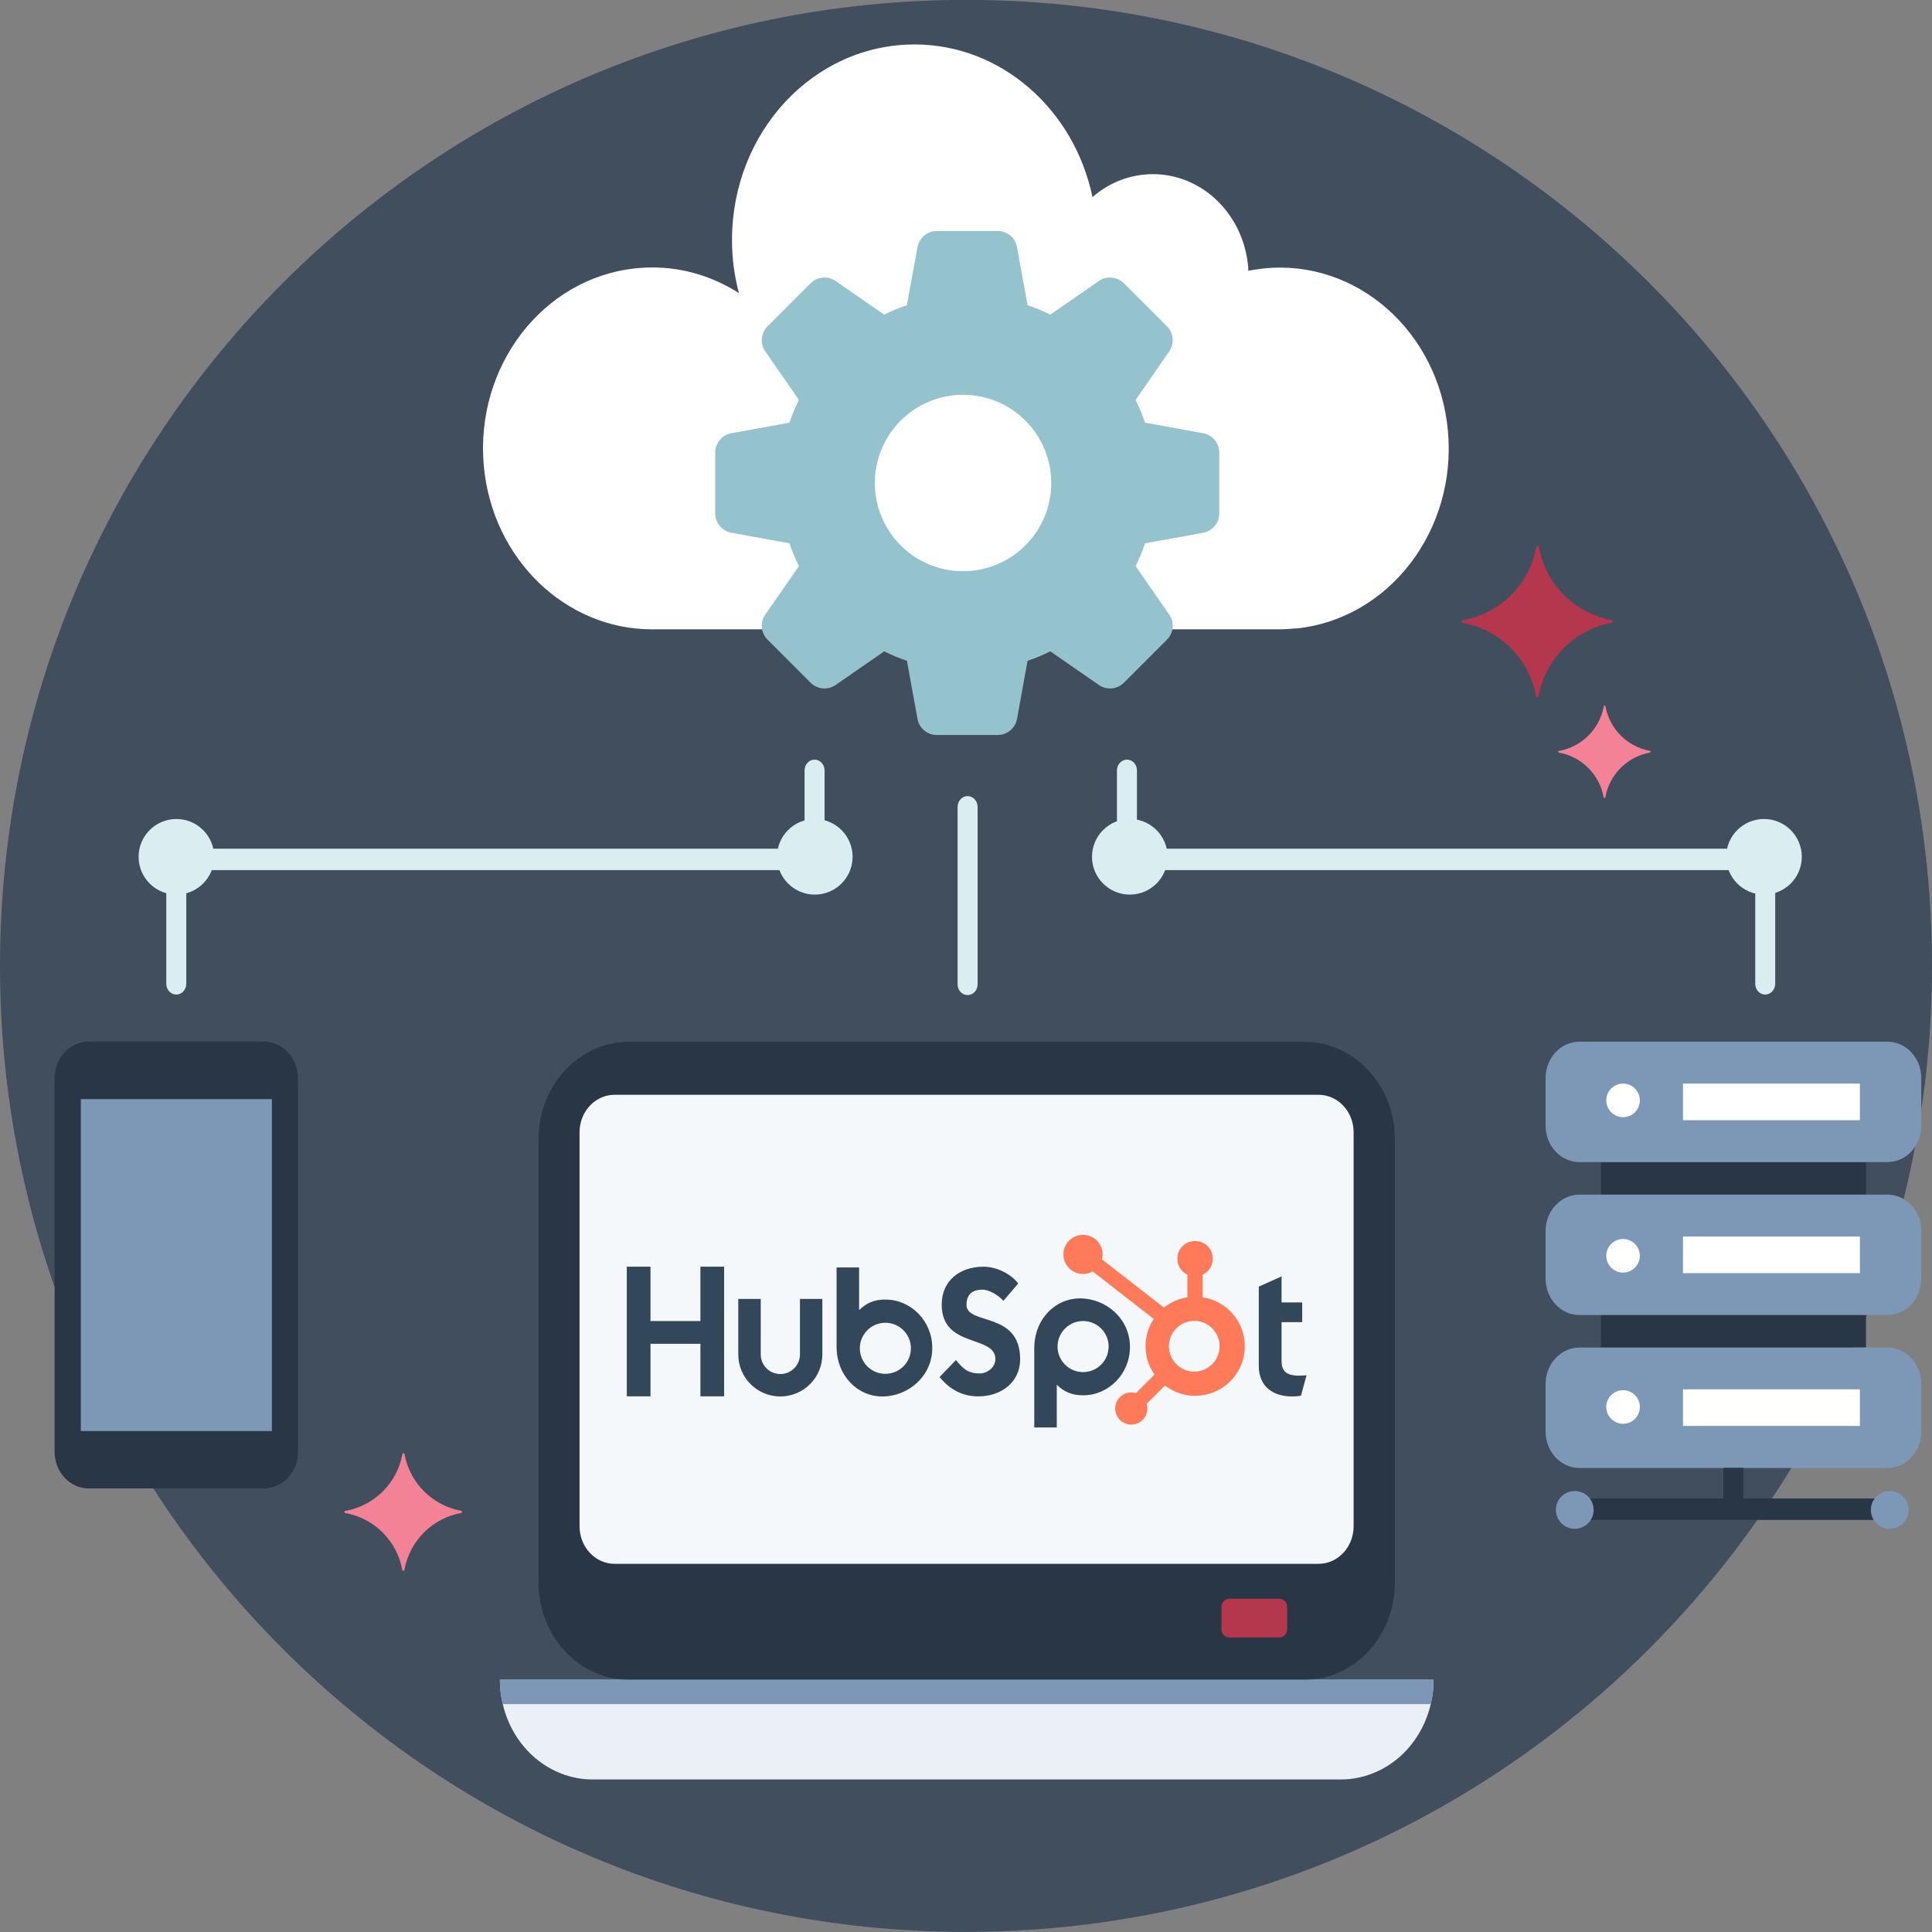 <svg width="460" height="460" viewBox="0 0 460 460" fill="none" xmlns="http://www.w3.org/2000/svg">
<rect x="0" y="0" width="460" height="460" fill="#808080" stroke="none"/>
<g clip-path="url(#clip0_1357_1048)">
<path d="M460 229.948C460 102.922 357.025 -0.041 230 -0.026C102.974 -0.012 -1.4562e-05 102.975 -9.38102e-06 230C-4.20002e-06 357.025 102.975 459.988 230 459.974C357.025 459.959 460 356.973 460 229.948Z" fill="#404E5D"/>
<path d="M62.81 248H21.134C16.642 248 13 251.902 13 256.715V345.673C13 350.486 16.642 354.388 21.134 354.388H62.81C67.302 354.388 70.944 350.486 70.944 345.673V256.715C70.944 251.902 67.302 248 62.81 248Z" fill="#283645"/>
<path d="M64.733 261.691H19.241V340.729H64.733V261.691Z" fill="#7C98B6"/>
<path d="M308.57 149.615C307.239 149.742 305.908 149.837 304.607 149.837H155.237C134.769 149.868 117.229 133.199 115.188 110.92C113.059 87.246 129.238 66.172 151.362 63.89C160.295 62.939 168.784 65.221 175.942 69.784C174.847 65.76 174.286 61.513 174.286 57.14C174.286 31.406 193.718 10.585 217.736 10.585C238.411 10.585 255.773 26.082 260.121 46.935C263.464 43.988 267.664 42.054 272.308 41.579C284.819 40.28 295.97 50.072 297.183 63.478C297.212 63.795 297.212 64.143 297.212 64.46C298.425 64.238 299.638 64.048 300.851 63.922C322.945 61.608 342.615 78.943 344.745 102.617C346.904 126.29 330.725 147.365 308.63 149.647L308.57 149.615Z" fill="white"/>
<path d="M286.505 103.16L272.635 100.641C272.012 98.774 271.242 96.966 270.382 95.217L278.414 83.629C279.659 81.821 279.451 79.302 277.851 77.702L267.596 67.448C265.996 65.847 263.477 65.64 261.669 66.884L250.081 74.916C248.332 74.057 246.525 73.286 244.657 72.664L242.138 58.794C241.753 56.63 239.827 55 237.545 55H223.052C220.77 55 218.873 56.63 218.458 58.794L215.939 72.664C214.072 73.286 212.264 74.057 210.516 74.916L198.928 66.884C197.12 65.64 194.601 65.847 193 67.448L182.746 77.702C181.145 79.302 180.938 81.821 182.183 83.629L190.214 95.217C189.355 96.966 188.584 98.774 187.962 100.641L174.092 103.16C171.928 103.545 170.298 105.472 170.298 107.754V122.246C170.298 124.528 171.928 126.425 174.092 126.84L187.962 129.359C188.584 131.226 189.355 133.034 190.214 134.783L182.183 146.371C180.938 148.179 181.145 150.698 182.746 152.298L193 162.552C194.601 164.153 197.12 164.36 198.928 163.116L210.516 155.084C212.264 155.943 214.072 156.714 215.939 157.336L218.458 171.206C218.844 173.37 220.77 175 223.052 175H237.545C239.827 175 241.723 173.37 242.138 171.206L244.657 157.336C246.525 156.714 248.332 155.943 250.081 155.084L261.669 163.116C263.477 164.36 265.996 164.153 267.596 162.552L277.851 152.298C279.451 150.698 279.659 148.179 278.414 146.371L270.382 134.783C271.242 133.034 272.012 131.226 272.635 129.359L286.505 126.84C288.668 126.455 290.298 124.528 290.298 122.246V107.754C290.298 105.472 288.668 103.575 286.505 103.16Z" fill="#94C3CD"/>
<path d="M229.298 136C240.896 136 250.298 126.598 250.298 115C250.298 103.402 240.896 94 229.298 94C217.7 94 208.298 103.402 208.298 115C208.298 126.598 217.7 136 229.298 136Z" fill="white"/>
<path d="M444.282 276.697H381.192V320.843H444.282V276.697Z" fill="#283645"/>
<path d="M449.37 320.843H376.075C371.615 320.843 368 324.717 368 329.495V340.872C368 345.65 371.615 349.524 376.075 349.524H449.37C453.829 349.524 457.444 345.65 457.444 340.872V329.495C457.444 324.717 453.829 320.843 449.37 320.843Z" fill="#7C98B6"/>
<path d="M442.833 330.794H400.713V339.51H442.833V330.794Z" fill="white"/>
<path d="M390.444 335C390.444 337.199 388.643 339 386.444 339C384.246 339 382.444 337.199 382.444 335C382.444 332.801 384.246 331 386.444 331C388.643 331 390.444 332.775 390.444 335Z" fill="white"/>
<path d="M449.37 284.43H376.075C371.615 284.43 368 288.303 368 293.082V304.459C368 309.237 371.615 313.111 376.075 313.111H449.37C453.829 313.111 457.444 309.237 457.444 304.459V293.082C457.444 288.303 453.829 284.43 449.37 284.43Z" fill="#7C98B6"/>
<path d="M442.833 294.413H400.713V303.128H442.833V294.413Z" fill="white"/>
<path d="M390.444 299C390.444 301.199 388.643 303 386.444 303C384.246 303 382.444 301.199 382.444 299C382.444 296.801 384.246 295 386.444 295C388.643 295 390.444 296.775 390.444 299Z" fill="white"/>
<path d="M449.37 248.017H376.075C371.615 248.017 368 251.89 368 256.668V268.046C368 272.824 371.615 276.697 376.075 276.697H449.37C453.829 276.697 457.444 272.824 457.444 268.046V256.668C457.444 251.89 453.829 248.017 449.37 248.017Z" fill="#7C98B6"/>
<path d="M442.833 257.999H400.713V266.714H442.833V257.999Z" fill="white"/>
<path d="M390.444 262C390.444 264.199 388.643 266 386.444 266C384.246 266 382.444 264.199 382.444 262C382.444 259.801 384.246 258 386.444 258C388.643 258 390.444 259.775 390.444 262Z" fill="white"/>
<path d="M450.523 356.781H374.921V361.884H450.523V356.781Z" fill="#283645"/>
<path d="M415.118 349.492H410.356V359.317H415.118V349.492Z" fill="#283645"/>
<path d="M374.944 364C377.43 364 379.444 361.985 379.444 359.5C379.444 357.015 377.43 355 374.944 355C372.459 355 370.444 357.015 370.444 359.5C370.444 361.985 372.459 364 374.944 364Z" fill="#7C98B6"/>
<path d="M449.944 364C452.43 364 454.444 361.985 454.444 359.5C454.444 357.015 452.43 355 449.944 355C447.459 355 445.444 357.015 445.444 359.5C445.444 361.985 447.459 364 449.944 364Z" fill="#7C98B6"/>
<path d="M230.366 236.925C229.065 236.925 228 235.784 228 234.389V192.113C228 190.719 229.065 189.546 230.366 189.546C231.668 189.546 232.762 190.687 232.762 192.113V234.389C232.762 235.784 231.697 236.925 230.366 236.925Z" fill="#DAEEF2"/>
<path d="M41.987 236.802C40.685 236.802 39.591 235.661 39.591 234.235V202.068H191.564V183.434C191.564 182.039 192.628 180.867 193.93 180.867C195.231 180.867 196.326 182.008 196.326 183.434V207.171H44.353V234.235C44.353 235.629 43.288 236.802 41.987 236.802Z" fill="#DAEEF2"/>
<path d="M33 204C33 208.967 37.033 213 42 213C46.967 213 51 208.967 51 204C51 199.033 46.967 195 42 195C37.033 195 33 199.033 33 204Z" fill="#DAEEF2"/>
<path d="M185 204C185 208.967 189.033 213 194 213C198.967 213 203 208.967 203 204C203 199.033 198.967 195 194 195C189.033 195 185 199.033 185 204Z" fill="#DAEEF2"/>
<path d="M420.278 236.802C418.976 236.802 417.912 235.661 417.912 234.235V207.171H265.939V183.434C265.939 182.039 267.004 180.867 268.335 180.867C269.666 180.867 270.701 182.008 270.701 183.434V202.068H422.674V234.235C422.674 235.629 421.609 236.802 420.278 236.802Z" fill="#DAEEF2"/>
<path d="M260 204C260 208.967 264.033 213 269 213C273.967 213 278 208.967 278 204C278 199.033 273.967 195 269 195C264.033 195 260 199.033 260 204Z" fill="#DAEEF2"/>
<path d="M411 204C411 208.967 415.033 213 420 213C424.967 213 429 208.967 429 204C429 199.033 424.967 195 420 195C415.033 195 411 199.033 411 204Z" fill="#DAEEF2"/>
<path d="M341.339 399.945C341.339 401.941 341.102 403.875 340.659 405.744C339.683 409.959 337.642 413.731 334.861 416.741C330.868 421.02 325.308 423.682 319.214 423.682H141.154C130.801 423.682 122.105 416.076 119.71 405.744C119.266 403.875 119.029 401.941 119.029 399.945H341.369H341.339Z" fill="#EAF0F6"/>
<path d="M332.111 271.151V376.842C332.111 389.582 322.468 399.945 310.548 399.945H149.791C137.9 399.945 128.228 389.614 128.228 376.842V271.151C128.228 258.411 137.9 248.048 149.791 248.048H310.548C322.438 248.048 332.111 258.411 332.111 271.151Z" fill="#283645"/>
<path d="M322.291 269.598V363.373C322.291 368.349 318.564 372.342 313.92 372.342H146.36C141.716 372.342 137.989 368.349 137.989 363.373V269.598C137.989 264.654 141.716 260.661 146.36 260.661H313.92C318.564 260.661 322.291 264.654 322.291 269.598Z" fill="#F5F8FA"/>
<path d="M341.339 399.945C341.339 401.941 341.103 403.875 340.659 405.744H119.68C119.237 403.875 119 401.941 119 399.945H341.339Z" fill="#7C98B6"/>
<path d="M292.654 380.645H304.633C305.638 380.645 306.467 381.532 306.467 382.61V387.902C306.467 388.98 305.638 389.867 304.633 389.867H292.654C291.648 389.867 290.82 388.98 290.82 387.902V382.61C290.82 381.532 291.648 380.645 292.654 380.645Z" fill="#B5374E"/>
<path d="M166.767 301.593V314.526H154.879V301.593H149.239V332.466H154.881V319.952H166.765V332.466H172.408V301.593H166.767ZM190.465 322.487C190.465 323.725 189.973 324.911 189.098 325.786C188.223 326.661 187.035 327.153 185.797 327.153C184.559 327.153 183.372 326.661 182.496 325.786C181.621 324.911 181.129 323.725 181.129 322.487V309.263H175.778V322.487C175.778 325.14 176.832 327.685 178.709 329.561C180.587 331.437 183.133 332.491 185.787 332.491C188.442 332.491 190.988 331.437 192.865 329.561C194.742 327.685 195.797 325.14 195.797 322.487V309.263H190.465V322.487ZM230.117 310.626C230.117 307.914 231.911 307.055 233.876 307.055C235.461 307.055 237.553 308.26 238.922 309.722L242.426 305.593C240.676 303.228 237.128 301.593 234.223 301.593C228.416 301.593 224.218 304.992 224.218 310.626C224.218 321.079 237 317.761 237 323.612C237 325.415 235.247 327.009 233.241 327.009C230.076 327.009 229.05 325.463 227.596 323.827L223.706 327.869C226.195 330.921 229.264 332.472 232.939 332.472C238.455 332.472 242.892 329.032 242.892 323.654C242.892 312.051 230.108 315.657 230.108 310.626M309.195 327.534C306.033 327.534 305.134 326.166 305.134 324.073V314.802H310.05V310.105H305.134V303.908L299.708 306.342V325.225C299.708 330.054 303.042 332.488 307.613 332.488C308.331 332.501 309.048 332.443 309.754 332.317L311.077 327.447C310.481 327.488 309.795 327.529 309.195 327.529M210.836 309.417C208.185 309.417 206.335 310.186 204.545 311.939V301.778H199.186V320.613C199.186 327.663 204.286 332.495 210.017 332.495C216.375 332.495 221.967 327.578 221.967 320.958C221.967 314.421 216.82 309.422 210.836 309.422M210.802 327.103C210.003 327.103 209.212 326.946 208.474 326.64C207.737 326.335 207.066 325.887 206.501 325.323C205.937 324.758 205.489 324.088 205.183 323.351C204.877 322.613 204.72 321.823 204.72 321.024C204.72 320.226 204.877 319.436 205.183 318.698C205.489 317.961 205.937 317.291 206.501 316.726C207.066 316.162 207.737 315.714 208.474 315.408C209.212 315.103 210.003 314.946 210.802 314.946C212.415 314.946 213.962 315.586 215.102 316.726C216.243 317.866 216.884 319.412 216.884 321.024C216.884 322.637 216.243 324.183 215.102 325.323C213.962 326.463 212.415 327.103 210.802 327.103ZM269.036 320.677C269.036 314.045 263.456 309.141 257.086 309.141C251.356 309.141 246.255 313.971 246.255 321.022V339.868H251.614V329.693C253.4 331.443 255.254 332.215 257.901 332.215C263.886 332.215 269.036 327.216 269.036 320.677ZM263.961 320.61C263.961 322.222 263.32 323.768 262.18 324.908C261.039 326.048 259.492 326.689 257.879 326.689C256.266 326.689 254.719 326.048 253.579 324.908C252.438 323.768 251.797 322.222 251.797 320.61C251.797 318.998 252.438 317.452 253.579 316.312C254.719 315.172 256.266 314.531 257.879 314.531C259.492 314.531 261.039 315.172 262.18 316.312C263.32 317.452 263.961 318.998 263.961 320.61Z" fill="#33475B"/>
<path d="M286.353 308.881V303.499C287.065 303.167 287.667 302.639 288.09 301.978C288.514 301.317 288.74 300.549 288.744 299.764V299.64C288.744 297.351 286.887 295.495 284.597 295.495H284.474C283.374 295.495 282.319 295.932 281.541 296.709C280.764 297.487 280.327 298.541 280.327 299.64V299.764C280.331 300.549 280.557 301.317 280.98 301.978C281.404 302.639 282.006 303.167 282.718 303.499V308.881C280.673 309.194 278.746 310.042 277.134 311.338L262.366 299.841C262.471 299.462 262.526 299.071 262.532 298.679C262.534 297.755 262.262 296.852 261.75 296.083C261.238 295.314 260.509 294.714 259.656 294.359C258.803 294.004 257.864 293.91 256.957 294.088C256.05 294.267 255.217 294.71 254.562 295.362C253.908 296.014 253.461 296.846 253.28 297.751C253.098 298.657 253.189 299.596 253.541 300.45C253.894 301.304 254.492 302.034 255.259 302.548C256.027 303.063 256.93 303.338 257.854 303.339C258.663 303.335 259.456 303.12 260.155 302.713L274.698 314.024C273.391 315.997 272.71 318.317 272.742 320.682C272.774 323.048 273.518 325.348 274.878 327.285L270.455 331.707C270.097 331.593 269.725 331.532 269.349 331.527C268.591 331.528 267.849 331.753 267.219 332.175C266.588 332.596 266.097 333.195 265.807 333.896C265.517 334.596 265.441 335.367 265.59 336.111C265.738 336.854 266.103 337.537 266.639 338.074C267.176 338.61 267.859 338.975 268.603 339.123C269.347 339.271 270.118 339.195 270.819 338.905C271.52 338.615 272.12 338.124 272.541 337.494C272.963 336.864 273.189 336.123 273.189 335.365C273.184 334.99 273.124 334.617 273.009 334.26L277.385 329.885C278.812 330.983 280.471 331.74 282.236 332.098C284.001 332.456 285.824 332.405 287.566 331.95C289.309 331.495 290.923 330.647 292.287 329.472C293.651 328.297 294.728 326.825 295.434 325.17C296.141 323.514 296.46 321.719 296.365 319.922C296.271 318.124 295.766 316.372 294.889 314.8C294.013 313.228 292.788 311.877 291.308 310.851C289.828 309.825 288.133 309.152 286.353 308.881ZM284.539 326.583C283.731 326.605 282.926 326.465 282.172 326.171C281.418 325.877 280.731 325.435 280.151 324.871C279.572 324.308 279.111 323.633 278.796 322.888C278.481 322.144 278.319 321.343 278.319 320.535C278.319 319.726 278.481 318.926 278.796 318.181C279.111 317.436 279.572 316.762 280.151 316.198C280.731 315.634 281.418 315.192 282.172 314.898C282.926 314.604 283.731 314.464 284.539 314.486C286.107 314.541 287.592 315.202 288.681 316.329C289.771 317.457 290.38 318.963 290.381 320.53C290.382 322.098 289.774 323.604 288.685 324.733C287.597 325.861 286.113 326.523 284.545 326.58" fill="#FF7A59"/>
<path d="M383.787 147.657C379.475 146.865 375.505 144.785 372.403 141.691C369.301 138.598 367.213 134.637 366.414 130.332C366.414 130.244 366.379 130.159 366.317 130.097C366.255 130.035 366.17 130 366.082 130C365.994 130 365.909 130.035 365.847 130.097C365.784 130.159 365.749 130.244 365.749 130.332C364.954 134.645 362.861 138.614 359.749 141.709C356.638 144.805 352.655 146.879 348.332 147.657C348.244 147.657 348.16 147.692 348.097 147.754C348.035 147.816 348 147.901 348 147.989C348 148.077 348.035 148.161 348.097 148.224C348.16 148.286 348.244 148.321 348.332 148.321C352.649 149.111 356.622 151.194 359.725 154.292C362.828 157.39 364.914 161.358 365.705 165.668C365.705 165.756 365.74 165.841 365.802 165.903C365.865 165.965 365.949 166 366.038 166C366.126 166 366.21 165.965 366.273 165.903C366.335 165.841 366.37 165.756 366.37 165.668C367.162 161.346 369.252 157.368 372.363 154.261C375.475 151.155 379.459 149.067 383.787 148.277C383.85 148.252 383.904 148.21 383.942 148.155C383.98 148.099 384 148.034 384 147.967C384 147.9 383.98 147.834 383.942 147.779C383.904 147.724 383.85 147.681 383.787 147.657Z" fill="#B5374E"/>
<path d="M392.87 178.79C390.235 178.307 387.809 177.035 385.913 175.145C384.017 173.254 382.741 170.833 382.253 168.203C382.253 168.149 382.232 168.097 382.194 168.059C382.156 168.021 382.104 168 382.05 168C381.996 168 381.944 168.021 381.906 168.059C381.868 168.097 381.847 168.149 381.847 168.203C381.361 170.839 380.082 173.264 378.18 175.156C376.279 177.047 373.845 178.315 371.203 178.79C371.149 178.79 371.098 178.812 371.059 178.85C371.021 178.888 371 178.939 371 178.993C371 179.047 371.021 179.099 371.059 179.137C371.098 179.175 371.149 179.196 371.203 179.196C373.841 179.679 376.269 180.952 378.165 182.845C380.062 184.739 381.336 187.163 381.82 189.797C381.82 189.851 381.841 189.903 381.879 189.941C381.917 189.979 381.969 190 382.023 190C382.077 190 382.128 189.979 382.167 189.941C382.205 189.903 382.226 189.851 382.226 189.797C382.71 187.156 383.988 184.725 385.889 182.826C387.79 180.928 390.225 179.652 392.87 179.169C392.908 179.154 392.941 179.128 392.964 179.095C392.988 179.061 393 179.021 393 178.98C393 178.939 392.988 178.899 392.964 178.865C392.941 178.831 392.908 178.805 392.87 178.79Z" fill="#F48297"/>
<path d="M109.834 359.733C106.48 359.118 103.393 357.5 100.98 355.093C98.567 352.687 96.943 349.606 96.322 346.258C96.322 346.19 96.295 346.124 96.246 346.076C96.198 346.027 96.132 346 96.064 346C95.995 346 95.929 346.027 95.881 346.076C95.832 346.124 95.805 346.19 95.805 346.258C95.186 349.613 93.559 352.7 91.138 355.107C88.718 357.515 85.621 359.128 82.258 359.733C82.19 359.733 82.124 359.76 82.076 359.809C82.027 359.857 82 359.923 82 359.991C82 360.06 82.027 360.126 82.076 360.174C82.124 360.222 82.19 360.25 82.258 360.25C85.616 360.864 88.706 362.484 91.12 364.894C93.533 367.304 95.155 370.39 95.771 373.742C95.771 373.81 95.798 373.876 95.846 373.924C95.895 373.973 95.961 374 96.029 374C96.098 374 96.163 373.973 96.212 373.924C96.26 373.876 96.288 373.81 96.288 373.742C96.904 370.381 98.53 367.286 100.949 364.87C103.369 362.454 106.468 360.83 109.834 360.215C109.883 360.196 109.925 360.163 109.955 360.12C109.984 360.077 110 360.026 110 359.974C110 359.922 109.984 359.871 109.955 359.828C109.925 359.785 109.883 359.752 109.834 359.733Z" fill="#F48297"/>
</g>
<defs>
<clipPath id="clip0_1357_1048">
<rect width="460" height="460" fill="white"/>
</clipPath>
</defs>
</svg>
